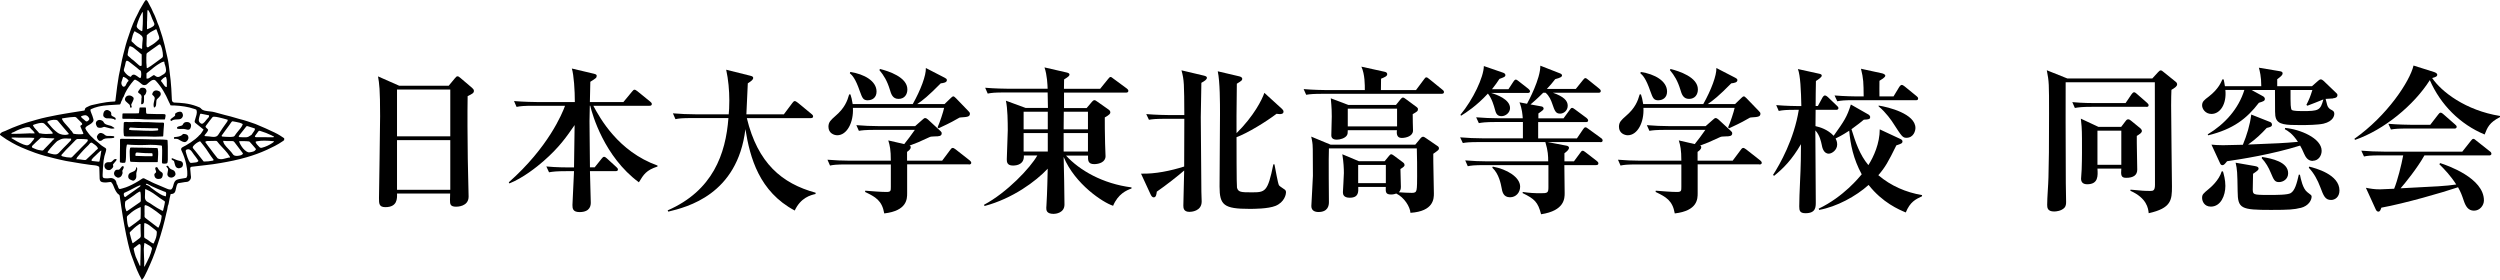 <?xml version="1.0" encoding="UTF-8"?><svg id="b" xmlns="http://www.w3.org/2000/svg" viewBox="0 0 334.18 37.41"><defs><style>.d{stroke-width:0px;}</style></defs><g id="c"><path class="d" d="m36.76,17.74c-.84-.4-1.69-.79-2.56-1.14-.03-.01-.07-.02-.1-.04-.68-.23-1.35-.48-2.05-.64-.41-.1-.8-.25-1.21-.35-.52-.12-1.04-.27-1.56-.41-.38-.1-.76-.23-1.16-.26-.25-.02-.5-.06-.75-.11-.18-.04-.34-.11-.47-.25-.07-.07-.14-.15-.22-.18-.15-.05-.29-.12-.43-.17-.51-.19-1.04-.31-1.58-.38-.46-.06-.91-.08-1.37-.1-.05,0-.09-.02-.13-.04-.14-.07-.19-.19-.19-.33,0-.03,0-.07-.01-.1-.03-.47-.05-.93-.07-1.4-.02-.37-.05-.73-.09-1.1-.06-.48-.11-.95-.17-1.43-.07-.54-.13-1.08-.26-1.62-.13-.57-.25-1.14-.39-1.71-.17-.72-.39-1.42-.63-2.12-.06-.16-.09-.34-.17-.49-.1-.2-.17-.41-.24-.62-.07-.2-.16-.39-.23-.58-.05-.15-.14-.29-.21-.44-.14-.28-.24-.59-.41-.86-.11-.19-.21-.39-.3-.58-.06-.12-.12-.22-.24-.28h-.08c-.07.07-.13.15-.18.23-.22.37-.44.73-.65,1.11-.09.17-.15.35-.25.52-.11.19-.21.39-.3.59-.46.96-.79,1.97-1.12,2.98-.13.39-.23.8-.33,1.2-.11.44-.24.87-.33,1.32-.09.45-.19.91-.27,1.36-.05.28-.12.55-.17.83-.15.9-.28,1.81-.38,2.72-.02.2-.04.39-.07.58-.02.11-.03.12-.15.12-.34.02-.69.04-1.03.09-.59.08-1.17.21-1.75.34-.16.04-.33.06-.48.13-.13.06-.25.12-.38.18-.16.07-.29.17-.3.36,0,.08-.06.11-.13.12-.03,0-.05,0-.08.01-.57.08-1.13.17-1.7.27-.6.11-1.2.19-1.79.31-.92.18-1.84.36-2.74.62-.86.24-1.71.48-2.54.81-.46.18-.93.35-1.38.57-.17.08-.34.16-.53.22-.17.05-.32.15-.43.3,0,0-.02,0-.03.01v.11c.06.01.09.08.14.11.48.36,1,.68,1.52.97.38.21.76.41,1.16.58.62.26,1.25.53,1.89.75.86.3,1.74.54,2.63.75.5.11,1,.25,1.51.34.69.12,1.38.24,2.08.35.39.06.78.12,1.17.17.22.03.43.05.65.07.16.02.32.06.46.15.04.03.07.06.07.11,0,.15.01.31.02.46.01.35.01.7.03,1.05.02.31.15.45.45.49.32.05.64.01.95-.04.09-.02.15.01.2.08.11.13.19.28.25.44.09.24.19.47.31.69.1.19.23.35.41.47.07.05.1.1.11.18.08.52.15,1.05.23,1.57.14.84.25,1.68.42,2.51.15.76.28,1.52.47,2.27.13.49.23.99.4,1.46.17.47.35.93.52,1.4.17.46.36.92.58,1.36.11.22.24.42.34.65h.03s.03-.06.05-.08c.12-.12.21-.26.29-.42.26-.52.51-1.04.74-1.58.23-.52.45-1.05.64-1.59.05-.13.09-.26.13-.38.21-.63.43-1.26.62-1.89.21-.68.4-1.37.57-2.07.07-.3.13-.61.21-.91.08-.3.16-.59.19-.9,0-.06.02-.11.05-.16.04-.09.06-.19.08-.29.04-.22.09-.43.12-.64.03-.16.08-.3.11-.46.02-.11.01-.12.13-.11.24.01.47-.14.53-.41.04-.19.08-.37.13-.56.03-.13.07-.26.14-.38.04-.06.09-.1.17-.11.06,0,.12-.02.18-.02.29-.03.57-.12.87-.13.25-.01.4-.16.52-.35.06-.1.08-.21.07-.33-.01-.09-.02-.18-.03-.27-.02-.27-.05-.54-.07-.81-.01-.16.06-.26.2-.27.6-.07,1.2-.15,1.81-.21.69-.07,1.38-.17,2.06-.29,1.16-.2,2.31-.43,3.44-.76.94-.27,1.86-.6,2.75-1.01.71-.33,1.42-.67,2.07-1.12.08-.06.17-.1.23-.18v-.24c-.4-.28-.81-.54-1.24-.74Zm-3.64-.87c.22.07.44.14.66.21.07.02.14.05.21.07.1.03.1.04.08.14-.01.07-.03.13-.07.18-.11.17-.23.34-.35.51,0,.01-.02.03-.03.04-.15.08-.28.2-.44.27-.11.05-.23.06-.35.06-.1,0-.2,0-.3,0-.15,0-.31,0-.46-.02-.03,0-.05,0-.08-.01-.08-.03-.1-.08-.06-.15.04-.06.08-.12.13-.18.29-.34.55-.7.83-1.05.07-.09.1-.11.21-.07Zm-2.21-.52s.04-.05.06-.07c.04-.06.09-.08.17-.06.31.07.62.1.92.19.1.03.21.07.3.12.1.05.1.06.06.16-.07.17-.17.32-.28.46-.15.2-.31.39-.47.58-.1.13-.2.25-.28.39-.05.09-.12.13-.22.15-.18.04-.36.03-.54.03-.03,0-.05,0-.08,0-.26,0-.51-.02-.77-.04-.13,0-.18-.07-.14-.16,0-.02.02-.04.04-.05.32-.41.6-.86.93-1.27.11-.14.2-.29.3-.43Zm-2.56-.62c.07-.1.16-.14.28-.13.21,0,.41.05.61.09.39.08.77.2,1.15.3.06.02.06.04.05.09-.01.08-.05.15-.09.21-.4.55-.8,1.12-1.16,1.7-.12.2-.29.28-.5.3-.05,0-.1,0-.14.01-.2,0-.38-.04-.56-.06-.17-.02-.35-.03-.52-.04-.13,0-.15-.04-.1-.15.02-.04.04-.06.07-.09.13-.16.27-.31.35-.5.05-.1.04-.12-.03-.2-.06-.06-.13-.12-.19-.18-.11-.11-.12-.17-.03-.29.16-.21.32-.43.48-.64.11-.14.23-.28.33-.42Zm-1.68-.18c.02-.09.04-.18.07-.27.02-.07.06-.09.13-.08.31.06.62.13.94.19.05.01.12,0,.13.06,0,.06,0,.13-.02.19-.01.02-.03.04-.05.06-.19.18-.34.4-.51.6-.06.07-.13.13-.2.18-.11.08-.23.08-.34,0-.16-.11-.25-.25-.25-.44.01-.18.06-.35.1-.51Zm-4.37-4.65c0,.07,0,.15,0,.22,0,.14,0,.27,0,.41,0,.11-.05.13-.14.08-.06-.03-.12-.07-.16-.13-.08-.11-.16-.21-.24-.33-.06-.09-.11-.17-.19-.25-.08-.08-.07-.11,0-.2.15-.18.32-.32.53-.41.07-.03.08-.03.11.05.07.18.09.37.09.56Zm-.33-2.6c0,.17.07.33.12.49.05.17.09.35.1.53.02.21-.04.4-.22.53-.06.05-.12.1-.2.13-.09.04-.18.1-.26.16-.04.03-.09.06-.13.08-.19.1-.38.1-.56-.03-.05-.03-.09-.06-.14-.1-.08-.06-.15-.06-.23,0-.17.12-.34.23-.51.34-.09.06-.19.09-.3.08-.04,0-.06-.02-.06-.06,0-.1,0-.19,0-.3,0-.08.01-.19,0-.28-.01-.05.02-.09.06-.12.22-.17.43-.34.65-.51.12-.09.22-.2.34-.28.15-.1.29-.23.45-.32.12-.07.24-.14.36-.22.13-.09.28-.14.43-.18.07-.02.1,0,.1.06Zm-2.31-5.44c0-.23.01-.45.02-.68.01-.22,0-.44.02-.67,0-.06.02-.13.04-.19.08.02.11.09.15.14.1.17.19.35.26.54.13.36.27.71.44,1.05.09.17.05.34-.11.46-.12.09-.26.16-.4.23-.11.05-.23.1-.35.15-.07.03-.08.02-.08-.05,0-.33,0-.66,0-.98Zm-.08,3.11c.01-.41.03-.82.04-1.23,0-.03,0-.06.04-.08.08-.04.13-.11.2-.17.16-.14.35-.25.54-.35.13-.07.26-.12.38-.2.09-.05.13-.04.16.06.07.23.15.45.24.66.05.14.1.28.11.43,0,.07-.02.11-.06.16-.33.35-.7.64-1.12.87-.08.04-.17.09-.24.16-.04.04-.1.06-.16.04-.06-.02-.1-.05-.11-.12,0-.08-.02-.16-.01-.25Zm-.02,1.72c0-.15.01-.3.02-.44,0-.08.04-.13.1-.18.35-.27.72-.51,1.08-.77.13-.1.26-.19.39-.28.2-.14.26-.12.36.1.13.29.2.6.24.91.02.14.02.28.03.42,0,.13-.04.23-.15.3-.31.23-.63.46-.94.69-.19.14-.39.27-.57.41-.11.08-.25.13-.35.22-.04.04-.1.03-.15.02-.06-.47-.07-.93-.06-1.4Zm-1.28-4.27c.09-.32.19-.64.32-.94.1-.22.19-.45.32-.66.04-.07.05-.18.17-.2.01.72.02,1.44-.04,2.15,0,.1,0,.19-.02.29-.01.09-.07.12-.15.08-.2-.12-.4-.24-.54-.43-.07-.09-.09-.18-.06-.29Zm-.71,1.98c.05-.23.11-.46.17-.69.05-.17.12-.32.21-.48.03-.05.05-.08.1-.03.1.08.22.14.34.2.18.09.35.2.5.34.14.12.21.28.19.47-.04.32-.06.64-.08.97,0,.08,0,.17,0,.25,0,.1-.04.12-.13.08-.18-.1-.37-.18-.54-.31-.18-.14-.35-.29-.5-.45-.07-.07-.15-.12-.21-.19-.04-.05-.05-.09-.04-.14Zm-.51,1.85c.05-.22.08-.45.12-.67.02-.14.11-.25.14-.38.01-.05.06-.03.09-.02.16.05.31.1.44.2.18.14.35.28.53.43.13.11.26.22.39.33.02.02.04.04.06.05.1.03.11.09.11.19,0,.2,0,.4,0,.6,0,0,0,0,0,0,0,.21,0,.43,0,.64,0,.04,0,.08-.01.12-.02.05-.04.08-.1.08-.09,0-.17-.02-.24-.09-.23-.21-.46-.41-.7-.62-.08-.07-.15-.13-.24-.18-.09-.05-.14-.14-.22-.2-.1-.08-.19-.17-.29-.25-.07-.06-.1-.12-.08-.22Zm-.49,1.99c.11-.29.16-.6.23-.9,0-.04.02-.08.04-.11.06-.12.12-.14.24-.08.08.04.17.08.23.14.31.27.66.49.97.76.08.07.15.13.23.2.06.05.12.11.19.14.11.04.15.12.16.23,0,.1.01.2.02.3,0,.14-.02.27-.04.4-.01.08-.04.1-.12.1-.05,0-.09-.02-.13-.05-.06-.05-.13-.09-.19-.14-.11-.09-.23-.15-.36-.22-.17-.08-.37-.02-.47.13-.01.02-.03.05-.04.07-.03.06-.07.07-.13.04-.15-.06-.28-.15-.41-.26-.14-.12-.26-.26-.36-.41-.08-.11-.1-.23-.05-.35Zm-.32,1.68c.05-.17.1-.33.16-.5.02-.04.04-.09.03-.13.04-.02.08,0,.11,0,.24.09.44.24.61.44.04.05.04.1-.02.13-.1.08-.16.18-.21.29-.04.1-.09.19-.14.28-.03.06-.08.11-.14.13-.15.06-.22.02-.29-.07-.14-.18-.17-.38-.11-.59Zm-5.38,4.61c.15-.06.31-.12.5-.13.17,0,.33.09.45.25.18.24.16.32-.07.51-.05.04-.09.06-.15.07-.05,0-.09,0-.14-.04-.16-.14-.32-.27-.49-.41-.05-.05-.1-.09-.13-.16-.02-.04-.01-.07.04-.09Zm-2.46.28c.32-.04.64-.11.97-.14.19-.02.38-.03.57-.04.11,0,.21.03.28.11.21.21.43.43.64.64.02.02.04.05.06.07.09.15.09.18-.06.27-.15.09-.16.11-.09.27.1.24.21.48.31.72,0,.02.02.04.03.06.04.1.02.14-.09.16-.09.01-.18.01-.27.02-.06,0-.11,0-.17,0-.24,0-.47-.02-.7-.06-.08-.01-.12-.05-.15-.11-.06-.15-.16-.26-.28-.37-.06-.05-.09-.13-.14-.19-.23-.26-.46-.52-.69-.78-.12-.14-.23-.29-.31-.45-.07-.14-.05-.16.1-.18Zm-2.02.42c.14-.09.3-.14.46-.17.22-.05.44-.06.66-.03.09.01.16.05.21.11.46.57.95,1.11,1.42,1.67.01.02.03.03.04.05.03.04.02.07-.03.09-.12.04-.25.07-.38.08-.05,0-.1,0-.12,0-.23,0-.42-.05-.62-.12-.25-.08-.43-.25-.62-.4-.36-.29-.64-.65-.94-1-.03-.04-.07-.08-.1-.12-.07-.08-.08-.09.02-.15Zm-1.89.44c.24-.08.48-.16.73-.21.12-.02.24-.03.36-.04.14,0,.26.04.37.14.37.35.72.72,1.03,1.12,0,.01.02.02.02.03.03.04.06.08.03.13-.02.04-.07.04-.12.04-.24.01-.49.02-.78.03-.26,0-.57-.04-.87-.1-.04,0-.08-.01-.08-.05-.01-.07-.07-.11-.11-.15-.11-.12-.23-.24-.33-.36-.06-.08-.13-.15-.19-.23-.05-.06-.09-.13-.12-.2-.05-.1-.04-.11.06-.15Zm-2.82,1.04c.09-.02.17-.06.25-.1.47-.26.97-.45,1.49-.58.15-.04.3-.04.46-.04.05,0,.08.02.11.06.11.15.26.27.39.4.08.09.16.17.22.28.02.03.04.06.02.1-.12,0-.24,0-.36,0-.22-.02-.44,0-.65.01-.65.03-1.3.05-1.95.05-.05,0-.11,0-.16-.04.05-.07.11-.12.19-.14Zm2.36,1.49s-.04.04-.07.06c-.15.14-.32.21-.53.14-.1-.03-.21-.05-.31-.09-.3-.13-.6-.25-.88-.42-.21-.13-.42-.26-.64-.38-.03-.02-.09-.02-.07-.08.01-.04.06-.05.1-.05.09,0,.18,0,.27,0,.19.02.38.02.56.02.42,0,.85,0,1.27,0,.28.01.57,0,.87.04-.06.08-.1.14-.12.22,0,.02-.01.04-.02.05-.17.14-.26.34-.42.48Zm1.82.82c-.08.07-.16.12-.27.1-.31-.03-.62-.1-.91-.23-.1-.04-.19-.09-.29-.12-.12-.04-.16-.15-.09-.26.02-.03.04-.06.07-.08.33-.33.67-.65,1.02-.96.09-.08.18-.07.28-.06.21.02.43.04.64.05.27.02.55.02.82.03.05,0,.11-.02.12.04.02.05-.03.09-.07.11-.11.05-.17.15-.24.23-.37.37-.71.77-1.09,1.13Zm1.38.62c-.25-.04-.5-.1-.74-.18-.02,0-.03,0-.05-.02-.1-.05-.12-.09-.05-.18.21-.3.45-.58.7-.85.15-.15.29-.32.45-.46.07-.06.14-.13.23-.16.05-.02.1-.04.14-.07.3-.19.63-.23.98-.21.2,0,.39.04.6.02.04.14-.02.24-.11.32-.11.12-.22.25-.34.36-.4.4-.8.8-1.18,1.22-.18.2-.4.24-.64.2Zm2.19.42c-.34,0-.67-.05-1-.14-.01,0-.02,0-.04-.01-.08-.02-.16-.06-.19-.13-.02-.06.05-.12.1-.17.34-.4.7-.77,1.07-1.13.25-.25.5-.5.74-.76.09-.1.19-.15.32-.14.1,0,.2,0,.3,0,.28,0,.57.01.85.04.16.01.19.07.13.22-.03.07-.07.13-.13.18-.11.12-.22.25-.35.36-.25.22-.46.49-.71.72-.3.28-.57.58-.86.87-.07.07-.15.11-.26.11Zm2.13.25c-.06.06-.13.08-.21.08-.2-.01-.39-.04-.59-.07-.18-.02-.36-.04-.55-.03.02-.11.05-.19.11-.27.27-.33.55-.64.84-.96.19-.21.4-.4.6-.6.08-.07.14-.15.21-.24.04-.05.09-.1.15-.13.06-.03.12-.04.19,0,.2.15.42.27.59.45.06.07.12.14.16.22.04.08.04.13-.04.18-.16.11-.28.25-.41.38-.35.32-.7.65-1.04.97Zm1.91-.67c-.05.29-.1.57-.16.86-.02.11-.03.12-.15.11-.25-.04-.49-.06-.74-.08-.02,0-.04,0-.05,0-.13-.03-.19-.08-.1-.22.11-.15.23-.28.37-.4.06-.05.12-.1.17-.16.18-.2.38-.36.57-.54.05-.04.09-.07.17-.08-.03.18-.06.34-.09.51Zm3.16,5.65s-.05-.08-.06-.13c-.01-.07-.02-.14-.03-.2,0-.11.04-.18.13-.21.54-.22,1.04-.53,1.56-.78.13-.06.25-.12.38-.17.03-.01.06-.02.09-.03.03,0,.05-.01.07.01.02.02,0,.05,0,.07-.02.06-.07.1-.12.13-.35.25-.7.5-1.05.75-.23.16-.46.32-.68.48-.03.02-.06.05-.09.08-.07.06-.13.06-.19,0Zm.21,1.77c-.12-.27-.15-.55-.13-.85.02-.36.05-.31.28-.47.32-.22.65-.43.96-.66.2-.15.39-.31.61-.42.17-.09.19-.08.23.11.04.21.02.43.03.62,0,.16,0,.3,0,.44,0,.08-.03.14-.1.19-.54.37-1.07.75-1.62,1.12-.22.15-.17.13-.27-.08Zm.2,1.83c-.05-.27-.07-.54-.08-.82,0-.1.02-.17.1-.24.18-.15.35-.31.53-.46.35-.28.74-.5,1.15-.67.02,0,.05-.03.07-.02,0,.32,0,.62,0,.93,0,.2-.02.39-.02.59,0,.04-.02.06-.04.08-.07.06-.14.12-.21.18-.31.24-.61.48-.93.7-.13.08-.24.19-.38.26-.11-.16-.16-.34-.19-.52Zm1.72,4.87c0,.21,0,.42,0,.63,0,.03,0,.06,0,.09,0,.02-.01.04-.04.05-.02,0-.04,0-.05-.03,0,0,0-.02-.01-.02-.17-.39-.34-.78-.52-1.17,0-.02-.02-.04-.02-.06-.09-.31-.2-.62-.25-.95-.01-.08,0-.13.07-.18.2-.15.4-.3.59-.45.11-.08.21-.05.25.08.01.04.02.09.02.13,0,.12,0,.24,0,.35h0c0,.51-.01,1.02-.03,1.53Zm-.05-2.96c-.29.22-.58.43-.87.65-.01.01-.03.02-.04.03-.08.04-.08.04-.11-.04-.13-.42-.25-.84-.35-1.27-.01-.06,0-.11.04-.15.36-.37.73-.73,1.17-1.01.02-.01.04-.03.05-.04.05-.03.1-.06.16-.04.06.03.03.09.03.14,0,.17,0,.35,0,.52,0,.31.02.63.03.94,0,.11-.03.2-.12.26Zm1.59,1.51c-.07.34-.19.67-.32.99-.19.46-.43.89-.66,1.34,0,0-.01,0-.02.01-.03-.03-.03-.07-.03-.11.03-.41,0-.82-.02-1.23,0-.34-.02-.69-.03-1.03,0-.25.05-.49.07-.73,0-.08.03-.09.1-.05.2.12.41.22.6.34.09.06.17.12.24.2.07.07.1.16.08.26Zm.32-.92c-.11.21-.09.18-.28.09-.07-.04-.15-.08-.21-.13-.23-.2-.49-.35-.75-.51-.08-.05-.11-.1-.11-.19,0-.25,0-.5,0-.8,0-.25-.01-.55.01-.85,0,0,0-.02,0-.03.02-.18.02-.18.19-.12.32.12.59.32.85.54.16.14.33.28.5.4.1.07.15.16.14.29,0,.47-.15.9-.36,1.31Zm.99-3.5c-.04.47-.16.92-.34,1.35-.02.04-.04.09-.06.13-.04.08-.05.08-.12.03-.15-.11-.3-.22-.45-.34-.37-.28-.74-.57-1.11-.85-.02-.02-.04-.03-.06-.05-.13-.09-.17-.2-.15-.36.02-.15,0-.31,0-.47,0-.22,0-.44,0-.66,0-.03,0-.07,0-.1.02-.14.07-.17.2-.13.29.09.54.25.8.42.42.27.82.58,1.21.9.04.03.09.06.07.13Zm.43-1.86c-.04.24-.07.48-.14.71-.03.1-.06.19-.07.29,0,.04-.02.07-.03.1-.04.07-.05.07-.13.03-.14-.07-.27-.17-.42-.23-.09-.04-.17-.09-.25-.14-.32-.21-.65-.4-.96-.63-.09-.06-.19-.11-.29-.16-.26-.13-.38-.35-.38-.64,0-.33.02-.65.03-.98,0-.02,0-.03,0-.05,0-.05.03-.06.08-.04.17.07.34.15.5.24.32.18.64.38.93.61.3.24.63.45.95.66.04.03.08.05.12.08.05.04.08.09.07.16Zm.15-.87c-.01.08-.03.09-.11.07-.24-.06-.47-.16-.68-.29-.35-.22-.69-.44-1.01-.7-.1-.08-.23-.14-.31-.24-.13-.16-.32-.22-.5-.29-.05-.02-.08-.04-.08-.09,0-.05.05-.05.09-.05.07,0,.13.02.19.06.17.1.34.18.52.27.53.26,1.07.47,1.61.69.04.02.09.04.14.04.11.02.15.09.16.19,0,.03,0,.07,0,.11,0,.07-.01.15-.03.23Zm2.79-2.57c0,.12-.06.18-.18.2-.25.04-.51.09-.76.13-.09.02-.18.04-.27.06-.22.06-.38.2-.47.4-.06.14-.11.29-.14.44-.04.17-.1.32-.22.45-.04.05-.09.07-.16.07-.16,0-.31-.05-.45-.11-.57-.24-1.13-.48-1.7-.72-.22-.09-.42-.2-.63-.31-.15-.08-.29-.15-.45-.21-.07-.03-.14-.07-.21-.11-.11-.07-.21-.07-.33,0-.31.21-.63.41-.96.59-.53.29-1.06.55-1.64.7-.1.03-.2.06-.3.08-.13.03-.21,0-.27-.12-.04-.08-.06-.17-.1-.26-.03-.08-.03-.17-.12-.23-.01,0-.01-.04-.02-.06-.01-.06-.03-.11-.04-.17-.06-.44-.53-.67-.87-.6-.21.04-.43.04-.64.02-.25-.01-.34-.11-.33-.35,0-.05,0-.11,0-.16.03-.62.05-1.24.13-1.86.05-.4.15-.79.29-1.17.03-.1.05-.19.06-.29.01-.1-.03-.16-.11-.22-.14-.08-.27-.17-.41-.26-.12-.08-.24-.17-.35-.28-.19-.19-.42-.33-.62-.51-.09-.08-.18-.16-.26-.25-.02-.03-.05-.05-.07-.07-.33-.27-.59-.62-.83-.97-.04-.06-.07-.14-.11-.21-.05-.08-.03-.15.02-.22.05-.07.13-.12.2-.17.13-.09.27-.17.4-.24.14-.08.25-.18.35-.3.09-.11.11-.23.08-.36-.08-.29-.17-.59-.3-.87-.05-.11-.08-.22-.1-.34,0-.08.02-.11.08-.14.3-.14.62-.25.94-.33.5-.12,1.01-.18,1.53-.21.44-.03.87-.06,1.31-.08.1,0,.15-.05.17-.13.05-.19.13-.37.23-.54.02-.04.03-.08.04-.12.02-.07.03-.13.09-.18.03-.02.05-.06.06-.1.23-.65.6-1.21,1.01-1.75.11-.15.24-.29.36-.43.07-.07.13-.09.22-.05.16.07.3.16.44.26.14.11.27.22.4.33.17.14.36.15.55.07.05-.02.1-.04.13-.08.16-.17.36-.3.54-.45.1-.08.22-.11.34-.13.11-.01.2.04.28.11.22.21.39.46.58.7.32.42.58.87.82,1.34.14.28.26.56.39.84.06.13.14.24.18.38.02.06.06.05.11.05.16,0,.31,0,.47.01.88.05,1.75.16,2.59.45.07.02.14.05.21.07.07.02.11.07.12.14.05.19.04.38-.01.57-.08.27-.15.54-.23.8-.04.14-.01.24.11.33.32.25.64.51.96.77.02.02.05.04.07.06.03.03.04.07,0,.1-.05.04-.07.1-.1.15-.13.22-.28.43-.48.58-.04.03-.07.08-.1.12-.12.12-.24.23-.37.33-.41.32-.84.62-1.29.87-.16.09-.33.16-.48.26-.12.08-.18.21-.13.34,0,.02.02.05.03.07.27.58.49,1.17.62,1.79.09.43.17.87.16,1.31,0,.1,0,.2-.01.3Zm1.49-2.01c-.07.06-.14.1-.24.12-.2.03-.4.06-.6.07-.03,0-.06,0-.09,0-.06.01-.11-.01-.15-.06-.06-.07-.11-.15-.15-.23-.13-.3-.25-.59-.33-.91-.02-.1-.06-.2-.08-.3-.03-.17.03-.26.19-.3.11-.03.23-.03.33.03.13.07.23.16.31.29.15.25.34.47.52.71.11.14.21.29.31.44.04.06.04.09-.02.14Zm1.93-.1c-.37.08-.74.11-1.12.11-.03,0-.06,0-.08-.03-.23-.3-.46-.6-.7-.89-.21-.25-.39-.51-.61-.75-.17-.19-.17-.27,0-.46.21-.24.47-.42.76-.55.1-.04.1-.04.16.04.24.31.5.62.73.94.11.16.22.31.32.48.22.34.46.68.71,1.01-.05.06-.1.09-.17.11Zm2.35-.41c-.07-.02-.13-.02-.2,0-.23.06-.46.11-.69.17-.23.06-.45.05-.67-.03-.04-.02-.09-.03-.12-.07-.17-.22-.35-.43-.52-.66-.24-.34-.5-.66-.75-.99-.12-.15-.23-.31-.34-.47-.03-.04-.03-.07.01-.09.07-.05.15-.08.23-.08.32-.02.65-.02.97-.02.05,0,.11,0,.16,0,.1-.01.17.02.23.11.3.41.67.76,1.01,1.14.23.25.44.51.62.8.04.06.08.12.05.21Zm1.64-.43c-.09.08-.19.12-.3.14-.16.04-.33.05-.41.06-.27,0-.44-.06-.54-.21-.26-.39-.61-.69-.91-1.04-.17-.19-.32-.4-.39-.66-.02-.08-.01-.11.07-.1.23.03.47.02.71.03.15.01.31,0,.46,0,.11,0,.18.04.24.12.37.48.73.97,1.1,1.45.07.1.07.12-.02.21Zm1.78-.62c-.07.11-.17.19-.3.23-.16.05-.33.09-.5.11-.15.02-.27-.02-.4-.1-.37-.23-.62-.57-.83-.94-.08-.14-.14-.28-.18-.44.03,0,.05-.01.07-.01.4,0,.8-.02,1.21.03.07,0,.11.03.16.08.11.13.22.25.33.37.14.17.28.34.43.5.07.08.07.1.01.18Zm2.42-1.05s-.1.09-.15.12c-.44.3-.92.53-1.44.66-.13.03-.25,0-.33-.1-.11-.14-.27-.25-.37-.4-.04-.07-.09-.14-.12-.21-.03-.07-.02-.11.05-.13.04-.02.09-.02.14-.03.32-.06.64-.08.96-.08.4,0,.79.03,1.19.07.02,0,.04,0,.05,0,.06.02.07.05.03.09Zm-.08-.62c-.74-.02-1.48,0-2.21-.01-.02,0-.04,0-.07,0-.18-.03-.2-.08-.1-.23.12-.17.25-.35.38-.52.08-.11.15-.13.27-.09.53.16,1.05.36,1.54.6.1.05.19.12.31.15-.02.07-.06.1-.13.1Zm-14.08,2.01c0,.33,0,.66,0,1,0,.1-.02.2-.03.3-.01.11-.08.18-.19.2-.15.03-.31.01-.46,0-.05,0-.08-.05-.09-.1-.02-.06-.01-.11-.01-.17,0-.32,0-.65.02-.97.02-.35,0-.71-.02-1.06,0-.07-.03-.1-.1-.11-.24-.03-.48-.05-.72-.07-.47-.03-.94-.03-1.4,0-.46.02-.92.02-1.38,0-.33-.01-.65-.02-.98-.06-.1-.01-.11,0-.13.1-.04.2-.07.4-.08.6,0,.33,0,.66-.02,1,0,.21-.03.42-.07.62-.01.07-.05.11-.12.12-.19.02-.37.02-.56-.04-.05-.02-.07-.04-.07-.09,0-.46,0-.93.01-1.39.02-.48.01-.96.01-1.44,0-.22,0-.23.25-.25.1,0,.2,0,.3.01.36,0,.72,0,1.08.01.62.01,1.23.03,1.85.04.27,0,.53,0,.8.02.47.01.94,0,1.4.02.18,0,.37.03.55.04.11,0,.12.02.13.14.03.51.04,1.02.03,1.53Zm-1.54-4.39c-.35,0-.7,0-1.05,0-.35,0-.7-.02-1.05-.05-.75-.05-1.51-.03-2.27-.04-.15,0-.16,0-.17-.16,0-.16,0-.32.02-.48,0-.06.03-.08.09-.08.37,0,.73,0,1.1,0,.29,0,.59,0,.88-.01.11,0,.13-.02.15-.13.02-.17.03-.35.05-.52.01-.11.03-.14.15-.14.2,0,.4,0,.6,0,.1,0,.12.02.12.12,0,.17.01.33.02.5,0,.04,0,.09.02.13.03.08.05.1.14.1.72.03,1.44.04,2.16.04.27,0,.31.05.27.32-.01.11-.03.22-.06.32-.01.07-.04.08-.11.08-.24,0-.48,0-.72,0-.12,0-.24,0-.35,0h0Zm-5.87,1.23c-.15,0-.28-.03-.4-.07-.2-.06-.41-.11-.61-.16-.06-.02-.12-.01-.18.01-.1.04-.21.08-.32.1-.13.02-.26,0-.39-.03-.06-.02-.1-.05-.14-.1-.07-.11-.13-.23-.16-.36-.07-.34.23-.57.49-.56.13,0,.26.04.37.11.07.04.13.1.17.18.07.16.2.26.36.32.18.06.36.12.55.16.09.02.17.05.24.11.07.06.18.08.24.15.02.02.06.03.05.07,0,.04-.04.04-.07.04-.07.02-.14.03-.2.02Zm-1.63,1.64s-.09,0-.13-.03c-.17-.07-.37-.43-.29-.62.06-.15.16-.28.3-.37.08-.05.18-.07.28-.04.15.04.29.09.41.21.12.11.27.19.45.18.22-.02.44.01.67.02.04,0,.08,0,.12.02.07.01.07.07.07.12,0,.05-.02.09-.08.1-.17.04-.35.04-.52.05-.19.01-.37,0-.56.03-.17.03-.32.09-.44.21-.08.08-.17.1-.28.11Zm5.54-5.77s0-.06,0-.09c0-.17-.06-.31-.2-.41-.06-.04-.12-.09-.18-.13-.11-.08-.12-.16-.05-.27.07-.1.14-.2.21-.3.03-.04.06-.08.1-.1.17-.07.34-.06.51,0,.16.06.23.2.25.36,0,.04.01.08,0,.12-.05.19-.1.38-.28.5-.05.03-.04.07-.04.12,0,.17,0,.35,0,.52,0,.11-.01.23-.04.34-.02.1-.17.21-.27.21-.04,0-.06-.03-.07-.07,0-.03,0-.05,0-.08.03-.24.03-.48.04-.72Zm1.59.99c0-.19.04-.36.08-.53.02-.1.05-.2.07-.31.03-.13-.01-.25-.1-.35-.05-.05-.09-.11-.15-.15-.08-.06-.09-.13-.06-.21.09-.29.33-.5.7-.4.05.02.11.04.16.06.24.07.35.41.2.62-.1.13-.2.27-.33.37-.12.09-.18.2-.19.36,0,.17-.03.33-.04.5-.01.14-.07.25-.19.33-.07.04-.09.03-.11-.04-.02-.08-.03-.16-.03-.24Zm4.44,2.25c.2,0,.36.04.48.19.06.07.1.15.1.25,0,.13-.03.26-.08.38-.08.17-.25.25-.43.2-.16-.04-.32-.08-.49-.1-.16-.02-.32.02-.48.01-.1,0-.19,0-.29-.02-.05-.01-.1-.03-.11-.09-.01-.07,0-.12.06-.16.04-.03.09-.05.14-.07.13-.03.25-.07.38-.1.1-.02.17-.08.21-.17.1-.24.29-.32.51-.32Zm-1.53,2.25s-.03,0-.04,0c-.14,0-.13,0-.14-.14,0-.08.04-.09.1-.1.19-.02.38-.03.57-.08.19-.05.36-.13.49-.28.04-.05.08-.06.14-.06.15,0,.29.03.42.09.17.08.26.36.2.56-.04.14-.12.25-.23.34-.1.09-.22.12-.36.09-.15-.03-.29-.09-.42-.17-.06-.03-.11-.07-.17-.1-.2-.12-.24-.15-.57-.16Zm-8.84,3.12c.21.04.35-.06.48-.2.04-.05.08-.09.13-.13.08-.07.17-.1.28-.1.09,0,.13.06.09.14-.04.09-.1.16-.17.23-.1.1-.18.2-.26.31-.04.05-.05.1-.03.16.07.16,0,.28-.1.39-.07.08-.16.15-.25.21-.03.02-.07.04-.11.04-.45.06-.75-.29-.68-.69.03-.19.22-.34.44-.36.06,0,.12,0,.18,0Zm.86-5.82s0,.05,0,.06c0,.04,0,.08-.05.1-.04.01-.07,0-.09-.04-.03-.05-.09-.06-.14-.08-.21-.07-.42-.08-.63-.08-.07,0-.14,0-.21,0-.19,0-.33-.09-.46-.22-.06-.07-.08-.16-.07-.25,0-.13.03-.27.09-.39.08-.2.35-.31.55-.24.11.04.21.11.3.18.08.06.12.14.13.25,0,.03,0,.05,0,.08-.03.16.05.24.18.31.11.06.23.11.33.18.07.05.09.09.08.15Zm2.75,6.49c.11.03.14.09.14.18,0,.14-.01.27-.07.4-.06.14-.06.28-.05.42,0,.09.01.18,0,.27-.01.19-.09.34-.24.46-.09.07-.2.09-.31.04-.09-.04-.18-.07-.26-.11-.17-.09-.28-.23-.27-.43,0-.21.09-.38.28-.48.12-.06.25-.11.37-.16.27-.1.42-.28.41-.59Zm-2.97.87c.01-.13.04-.25.11-.35.09-.14.23-.21.39-.18.14.02.23-.03.31-.13.07-.08.14-.17.21-.26.03-.04.07-.08.13-.09.1-.02.18.05.16.16-.03.12-.07.24-.14.35-.05.07-.07.15-.04.22.06.18,0,.33-.08.49-.1.19-.25.29-.45.32-.03,0-.07.01-.1,0-.15-.07-.3-.14-.4-.28-.06-.08-.08-.16-.08-.25Zm5.94.7c-.32,0-.53-.2-.54-.58,0-.06.02-.12.08-.16.17-.13.19-.2.11-.4-.03-.09-.07-.17-.07-.26,0-.12.07-.18.18-.18.05,0,.1.02.13.07.06.11.11.22.19.31.08.1.17.19.28.25.21.12.26.23.22.47,0,0,0,0,0,.01-.06.34-.21.47-.56.47Zm3.29-1.97c-.03.33-.12.44-.43.52-.31.08-.52-.09-.6-.32-.03-.07-.05-.15-.07-.23-.02-.12-.07-.23-.09-.35,0-.04-.03-.06-.06-.08-.05-.03-.11-.06-.16-.09-.03-.02-.06-.04-.08-.06-.04-.05-.05-.11-.02-.16.03-.05.09-.03.14-.01.29.12.57.26.88.32.04,0,.09.02.13.03.22.04.36.21.36.44Zm0-6.58c0,.29-.19.53-.47.57-.08.01-.16.02-.25.02-.16,0-.31.01-.47.04-.11.02-.21.05-.3.13-.04.04-.09.06-.14,0-.08-.08-.08-.11-.03-.18.09-.11.21-.19.33-.27.08-.05.16-.11.23-.18.04-.04.07-.08.05-.15-.03-.1.01-.18.1-.24.14-.1.3-.16.47-.18.24-.02.37.06.44.3.01.05.02.1.03.13Zm-1.61,8.36c-.31,0-.52-.25-.47-.53.03-.15.05-.31.08-.46.02-.12-.01-.23-.1-.32-.04-.04-.08-.09-.11-.14-.02-.02-.02-.05,0-.07.06-.08.21-.07.25.02.11.22.28.39.52.46.03,0,.06.03.1.04.21.08.29.26.33.45.04.14-.03.28-.14.38-.13.13-.3.18-.46.18Zm-5.58-10.97c.21,0,.38.09.53.24.08.08.08.18.05.28-.04.14-.1.27-.17.4-.02.04-.04.09-.06.13-.08.12-.11.24-.03.37.01.02,0,.04.01.06.02.12-.05.18-.17.14-.03-.01-.04-.04-.04-.06-.01-.07-.03-.14-.03-.21,0-.06-.04-.11-.09-.16-.13-.11-.25-.22-.37-.33-.13-.11-.23-.24-.19-.43.05-.2.18-.35.39-.41.05-.01.1-.02.16-.02Zm4.66,3.76c0-.07-.04-.11-.11-.13-.03,0-.07,0-.1,0-.23,0-.46,0-.69-.01-.44-.03-.87-.04-1.31-.06-.25,0-.51,0-.76,0-.11,0-.22,0-.33-.02-.22-.01-.44,0-.67,0-.29.01-.58.04-.88.01-.14-.01-.28-.03-.42,0-.1.02-.11.04-.12.14,0,.3-.02.59-.03.89,0,.24.01.47.04.71.01.12.04.15.16.17.06.01.13.02.19.02,1.26.01,2.52-.02,3.78.03.34,0,.68-.03,1.02-.03.11,0,.11,0,.12-.11.03-.48.05-.97.1-1.45,0-.05,0-.11,0-.16Zm-.8.89s-.06.02-.1.03c-.34.04-.69.05-1.04.04-.51.01-1.02-.03-1.53-.05-.23,0-.46-.01-.69-.02-.15,0-.3-.02-.44-.05-.1-.02-.11-.05-.07-.15.07-.15.1-.17.26-.16.61.06,1.22.07,1.83.07.55,0,1.1.04,1.65.03.05,0,.11,0,.13.05.02.07.03.15,0,.22Zm-.04,2.47c-.01-.06-.04-.09-.1-.09-.21,0-.42,0-.63-.02-.44-.01-.88-.02-1.32-.03-.12,0-.24,0-.37,0-.38,0-.77-.03-1.15-.02-.1,0-.12.02-.14.11-.03.15-.05.29-.05.44,0,.39.03.78.05,1.16,0,.17.04.19.21.2.35.01.71.03,1.06.04.38,0,.77,0,1.15,0,.38,0,.77,0,1.15,0,.13,0,.14,0,.14-.14.02-.31.04-.62.05-.93.01-.25-.01-.49-.05-.73Zm-.79,1c-.23,0-.46,0-.69,0-.04,0-.08,0-.12,0,0,0,0,0,0,0-.42-.01-.84-.03-1.26-.04-.12,0-.13,0-.13-.14,0-.02,0-.04,0-.05.02-.24.1-.28.29-.26.36.03.73.07,1.1.08.26,0,.52,0,.79.01q.11,0,.11.12c0,.07,0,.13,0,.2,0,.07-.02.09-.09.09Z"/><path class="d" d="m62.51,12.86c-.04,2.54-.02,5.22.02,8.39,0,.8.11,4.31.11,5.03,0,1.35-1.54,1.35-1.67,1.35-.8,0-.82-.36-.82-.91,0-.08.02-.76.02-.85h-7.1c.02.66.06,1.82-1.56,1.82-.85,0-.85-.49-.85-1.2,0-.42.15-9.21.15-10.95,0-3.66-.11-4.35-.28-5.33l2.83,1.25h6.62l.82-.99c.17-.19.23-.27.36-.27s.21.08.4.23l1.54,1.31c.13.11.25.25.25.4,0,.3-.21.4-.85.72Zm-2.32-.89h-7.12v6.25h7.12v-6.25Zm0,6.76h-7.12v6.64h7.12v-6.64Z"/><path class="d" d="m85.39,24.36c-4.61-3.4-6.23-9.07-6.49-10.23h-.06c-.04,1.56-.04,1.73-.04,2.07,0,.97.06,5.3.06,6.17h.63l.93-1.16c.08-.11.21-.25.32-.25s.25.08.38.21l1.27,1.16c.13.11.21.21.21.34,0,.19-.19.21-.34.21h-3.4c.02.63.11,3.72.11,4.18,0,.3,0,1.29-1.5,1.29-.91,0-.95-.49-.95-.95,0-.06.19-4.12.21-4.52h-1.06c-1.29,0-1.75.06-2.28.15l-.36-.78c1.29.13,2.79.13,3.02.13h.68c.06-3.38.06-3.57.08-5.66-1.08,1.56-2.03,2.96-4.16,4.82-.89.78-2.75,2.26-4.56,2.98l-.08-.15c5.3-4.69,7.14-9.19,7.52-10.23h-4.18c-1.31,0-1.75.04-2.3.15l-.34-.78c1.29.11,2.79.13,3.02.13h5.11c0-1.54-.13-3.59-.4-4.48l2.96.7c.34.08.36.19.36.27,0,.27-.08.32-.85.8-.02.42-.06,2.32-.06,2.71h4.48l1.16-1.4c.13-.15.21-.25.32-.25.13,0,.25.11.4.21l1.71,1.39c.11.08.21.19.21.32,0,.21-.19.23-.32.23h-7.5c.89,1.65,3.32,6.11,8.58,7.99v.13c-1.5.49-1.84,1.04-2.49,2.11Z"/><path class="d" d="m106.23,28.14c-4.73-2.52-5.98-7.04-6.59-10.88-1.06,8.77-7.8,10.42-10.31,11.03l-.08-.17c6.04-2.64,7.76-7.54,8.12-12.34h-4.8c-1.46,0-1.88.06-2.28.15l-.34-.78c.99.08,1.99.13,3,.13h4.46c.04-.38.08-.97.08-1.86,0-1.33-.13-2.79-.42-4.1l3.21.8c.34.08.4.17.4.3,0,.23-.25.42-.72.72-.02.59-.17,3.49-.19,4.14h5.01l1.14-1.52c.11-.15.21-.25.32-.25s.25.11.42.23l1.82,1.5c.08.06.21.17.21.32,0,.21-.19.23-.32.23h-8.54c1.46,6.02,4.67,8.73,9.19,9.97v.17c-.66.15-1.99.49-2.79,2.22Z"/><path class="d" d="m129.5,21.97h-8.24v3.85c0,.76,0,2.35-3.06,2.71-.3-1.73-1.16-2.2-2.56-2.87l.02-.17c.8.06,2.03.17,2.83.17.59,0,.59-.15.59-.7v-2.98h-5.85c-1.46,0-1.86.06-2.28.15l-.34-.78c.99.08,2.01.13,3,.13h5.47c0-1.46-.13-2.01-.34-2.71l2.13.49c.51-.63.87-1.12,1.42-1.9h-5.2c-1.46,0-1.86.06-2.28.13l-.34-.76c.99.08,2.01.13,3,.13h4.86l.99-.87c.15-.13.23-.21.36-.21.08,0,.19.04.36.19l1.69,1.56c.11.11.15.17.15.3,0,.38-.42.4-.87.4-.49.02-.59.02-.78.11-1.48.68-1.65.76-2.64,1.12.06.02.15.08.15.21,0,.3-.3.49-.49.63v1.18h4.69l1.04-1.39c.11-.15.21-.32.38-.32.11,0,.25.11.4.21l1.86,1.46c.08.06.21.19.21.32,0,.21-.21.23-.34.23Zm-1.04-6.28c-.19.02-.19,0-.49.19-.93.55-1.88.97-2.51,1.27l-.13-.13c.28-.61.78-2.11.87-2.6h-12.19c.11,1.94-.8,3.66-2.09,3.66-.4,0-1.18-.25-1.18-1.14,0-.63.34-.91.91-1.42,1.25-1.06,1.61-2.01,1.86-2.9h.17c.11.32.21.7.3,1.29h8.03c1.06-1.88,1.8-3.85,1.75-4.82l2.54,1.31c.19.11.27.15.27.32,0,.3-.44.38-.82.42-1.67,1.69-2.41,2.28-3.15,2.77h3.66l.87-.84c.15-.15.23-.19.3-.19.08,0,.17.06.36.25l1.65,1.71c.15.17.21.21.21.36,0,.4-.34.44-1.16.49Zm-12.43-2.28c-.66,0-.76-.3-1.1-1.23-.59-1.71-1.01-2.11-1.33-2.39l.06-.17c1.86.28,3.51,1.21,3.51,2.62,0,.84-.61,1.16-1.14,1.16Zm4.08-.19c-.8,0-.99-.66-1.16-1.23-.36-1.18-.8-1.9-1.4-2.62l.08-.15c1.12.28,3.66,1.08,3.66,2.73,0,.7-.4,1.27-1.18,1.27Z"/><path class="d" d="m148.75,27.49c-1.27-.4-5.05-2.85-6.57-6.51.04,1.33.11,5.22.11,6.36s-1.2,1.25-1.44,1.25c-.99,0-.99-.51-.99-.82,0-.06.02-.17.02-.3.11-1.73.15-4.16.17-4.92-1.58,1.69-4.69,3.99-8.45,4.99l-.06-.17c3.04-1.61,6.21-4.95,7.12-6.59h-1.8c.06,1.16-.87,1.35-1.46,1.35-.82,0-.82-.53-.82-.85,0-.59.13-3.23.13-3.85,0-1.14-.02-2.92-.25-3.97l2.64.97h2.98c0-.46-.02-1.56-.04-2.07h-5.73c-1.29,0-1.75.04-2.28.15l-.34-.78c1.29.11,2.77.13,3,.13h5.35c-.02-.49-.06-1.8-.42-2.85l2.96.68c.27.06.38.15.38.27,0,.15-.06.25-.72.66,0,.11-.02,1.08-.02,1.25h4.84l1.06-1.31c.17-.21.23-.27.34-.27s.21.11.38.23l1.78,1.31c.11.08.21.19.21.32,0,.21-.19.23-.34.23h-8.26v2.07h3.02l.72-.85c.11-.11.19-.21.34-.21.11,0,.23.11.36.19l1.48,1.04c.15.11.27.21.27.4,0,.15-.06.3-.74.68,0,.84,0,2.05.04,3.51,0,.27.06,1.44.06,1.67,0,.78-.84,1.06-1.52,1.06-.84,0-.84-.53-.82-1.14h-2.94c1.8,1.97,4.9,3.76,8.75,4.25v.15c-.66.23-1.8.72-2.47,2.33Zm-8.69-12.55h-3.23v2.35h3.23v-2.35Zm0,2.85h-3.23v2.47h3.23v-2.47Zm5.37-2.85h-3.23l-.02,2.35h3.25v-2.35Zm0,2.85h-3.25v2.47h3.25v-2.47Z"/><path class="d" d="m160.59,11.06c0,.74-.08,3.95-.08,4.61,0,.95.06,9.07.08,9.95,0,.21.04,1.12.04,1.31,0,1.33-1.42,1.39-1.63,1.39-.78,0-.82-.51-.82-.84,0-.74.11-4.02.11-4.69-.66.59-2.49,2.03-3.66,2.83-.04.3-.08.76-.4.76-.23,0-.34-.21-.44-.42l-1.27-2.75c1.88.06,3.97-.38,5.77-.95.02-3.28.02-3.64.02-6.38h-2.45c-1.29,0-1.75.04-2.28.13l-.36-.76c1.29.11,2.79.13,3.02.13h2.07c-.02-4.18-.02-4.67-.38-5.98l2.96.7c.25.06.44.13.44.29,0,.23-.27.42-.74.68Zm9.91,16.46c-.99.4-2.9.4-3.49.4-3.42,0-3.99-.51-3.99-2.98,0-1.54.06-8.33.06-9.7,0-1.48,0-4.31-.3-5.71l2.81.66c.17.04.46.11.46.34,0,.21-.06.25-.72.66-.04,2.79-.06,6.32-.04,6.61,2.33-2.3,3.42-4.5,3.72-5.39l2.37,2.16c.11.11.19.21.19.36,0,.32-.38.32-.49.32-.15,0-.25-.02-.44-.04-1.42,1.08-3.87,2.58-5.35,3.13,0,.78,0,6.51.06,6.74.15.61.57.63,1.9.63,1.88,0,2.2,0,2.96-3.74h.15c.11.53.46,2.6.61,2.81.08.13.72.51.8.59.15.15.13.3.13.38,0,.19-.17,1.27-1.42,1.78Z"/><path class="d" d="m192.69,12.54h-15.81c-1.29,0-1.75.04-2.28.13l-.34-.76c1.27.11,2.77.13,3,.13h5.18c0-.65.02-2.09-.46-3.13l3.09.68c.15.04.36.08.36.34s-.36.4-.82.59c0,.34,0,.44-.02,1.52h4.69l1.06-1.42c.13-.17.19-.28.32-.28.11,0,.17.04.4.23l1.75,1.42c.15.11.21.21.21.32,0,.19-.17.23-.32.23Zm-1.1,8.01c-.02.84.08,4.56.08,5.3,0,.68,0,2.39-3.13,2.6-.06-.82-.82-2.05-1.9-2.58-.13.04-.34.13-.68.13-.76,0-.74-.34-.72-1.01h-3.68c.02.63.08,1.44-1.14,1.44-.82,0-.91-.44-.91-.74,0-.13.13-2.16.13-2.56,0-.59-.04-1.48-.21-2.51l2.22.93h3.44l.59-.72c.08-.08.17-.21.27-.21s.25.08.36.17l1.25.93c.17.13.19.27.19.34,0,.13-.08.25-.55.53,0,.38.06,2.05.06,2.39,0,.32-.08.53-.27.72.55.04,1.2.08,1.75.08.38,0,.53-.08.61-.38.08-.32.08-1.25.08-1.86,0-1.18,0-2.51-.04-3.7h-11.75c-.06,1.01,0,6.95,0,7.19,0,.42-.11,1.31-1.4,1.31-.46,0-.95-.17-.95-.8,0-.17.21-3.68.21-4.04,0-3.83-.02-4.08-.08-4.48-.04-.34-.11-.55-.15-.76l2.6,1.08h11.31l.72-.87c.06-.08.19-.19.32-.19s.23.08.4.19l1.52,1.04c.11.06.21.17.21.32,0,.19-.08.25-.78.74Zm-2.75-5.3c-.02.34.04,1.88.04,2.2,0,.74-.91.99-1.52.99-.74,0-.66-.74-.63-1.04h-6.57c0,.4-.02.51-.11.68-.23.4-.93.59-1.35.59-.27,0-.74-.06-.74-.57,0-.4.06-2.16.06-2.51,0-.49,0-1.08-.13-2.45l2.35.89h6.36l.63-.78c.08-.11.21-.21.3-.21.11,0,.23.08.4.21l1.46,1.08c.11.08.15.15.15.27,0,.25-.08.3-.7.66Zm-2.09-.72h-6.59v2.37h6.59v-2.37Zm-1.5,7.52h-3.7v2.43h3.7v-2.43Z"/><path class="d" d="m213.93,18.99h-7.06l2.56.49c.11.02.3.11.3.27,0,.25-.28.49-.61.74v1.08h1.27l.84-1.14c.13-.17.19-.28.32-.28.11,0,.21.06.4.21l1.5,1.16c.11.08.21.19.21.32,0,.21-.19.23-.32.23h-4.23c0,1.04.04,2.71.04,3.74,0,.7,0,2.35-3.15,2.83-.42-1.63-.87-2.05-2.47-2.83l.02-.15c.82.13,1.56.17,2.39.17.91,0,1.04-.04,1.04-.8v-2.96h-8.5c-1.46,0-1.86.06-2.28.15l-.34-.78c.99.08,2.01.13,3,.13h8.09c0-.72-.02-1.39-.38-2.58h-8.75c-1.48,0-1.88.06-2.28.13l-.36-.76c.99.08,2.01.13,3.02.13h5.37v-2.18h-3.61c-1.46,0-1.88.08-2.28.15l-.36-.78c1.01.08,2.01.13,3.02.13h3.21c-.04-.49-.08-1.25-.44-2.13l1.01.19c.19-.34,1.8-3.34,1.78-5.09l2.58,1.01c.11.04.32.11.32.3,0,.17-.19.3-.91.49-.38.49-.7.87-1.12,1.31h3.87l.95-1.18c.13-.15.21-.27.34-.27.11,0,.21.11.38.23l1.46,1.18c.08.06.21.17.21.32,0,.21-.19.23-.32.23h-6.07c1.44.51,1.97,1.06,1.97,1.73s-.55,1.06-1.01,1.06c-.59,0-.72-.34-1.06-1.33-.13-.4-.4-1.06-.89-1.46h-.32c-.8.8-1.44,1.35-1.69,1.56l1.48.27c.15.02.27.15.27.28,0,.15-.06.21-.7.66v.65h3.36l.82-1.12c.11-.15.19-.28.32-.28.11,0,.23.08.4.21l1.54,1.14c.08.06.21.21.21.32,0,.23-.19.23-.32.23h-6.36v2.18h5.18l.82-1.21c.11-.15.19-.27.32-.27.11,0,.17.04.4.21l1.69,1.23c.11.06.21.19.21.32,0,.21-.19.23-.32.23Zm-9.76-6.57h-4.86c.72.21,2.54.85,2.54,2.03,0,.61-.59,1.08-1.14,1.08-.63,0-.76-.44-.89-.93-.11-.4-.38-1.42-.93-2.09-1.54,1.67-2.94,2.56-3.59,2.96l-.08-.13c1.69-2.03,3.11-5.03,3.13-6.51l2.58.89c.17.06.3.17.3.32,0,.23-.23.3-.8.51-.25.38-.53.8-.99,1.37h2.2l.66-1.01c.11-.17.21-.27.32-.27.13,0,.23.11.4.23l1.29,1.01c.06.06.21.19.21.32,0,.21-.21.23-.32.23Zm-2.32,13.95c-.91,0-1.04-.74-1.14-1.31-.08-.42-.34-1.84-1.23-2.64l.06-.15c1.9.34,3.66,1.42,3.66,2.68,0,.78-.55,1.42-1.35,1.42Z"/><path class="d" d="m235.17,21.97h-8.24v3.85c0,.76,0,2.35-3.06,2.71-.3-1.73-1.16-2.2-2.56-2.87l.02-.17c.8.06,2.03.17,2.83.17.59,0,.59-.15.59-.7v-2.98h-5.85c-1.46,0-1.86.06-2.28.15l-.34-.78c.99.08,2.01.13,3,.13h5.47c0-1.46-.13-2.01-.34-2.71l2.13.49c.51-.63.87-1.12,1.42-1.9h-5.2c-1.46,0-1.86.06-2.28.13l-.34-.76c.99.08,2.01.13,3,.13h4.86l.99-.87c.15-.13.23-.21.36-.21.08,0,.19.04.36.19l1.69,1.56c.11.11.15.17.15.3,0,.38-.42.4-.87.4-.49.02-.59.02-.78.11-1.48.68-1.65.76-2.64,1.12.06.02.15.08.15.21,0,.3-.3.49-.49.63v1.18h4.69l1.04-1.39c.11-.15.21-.32.38-.32.11,0,.25.11.4.21l1.86,1.46c.08.06.21.19.21.32,0,.21-.21.23-.34.23Zm-1.04-6.28c-.19.02-.19,0-.49.19-.93.55-1.88.97-2.51,1.27l-.13-.13c.28-.61.78-2.11.87-2.6h-12.19c.11,1.94-.8,3.66-2.09,3.66-.4,0-1.18-.25-1.18-1.14,0-.63.34-.91.91-1.42,1.25-1.06,1.61-2.01,1.86-2.9h.17c.11.32.21.7.3,1.29h8.03c1.06-1.88,1.8-3.85,1.75-4.82l2.54,1.31c.19.11.27.15.27.32,0,.3-.44.38-.82.42-1.67,1.69-2.41,2.28-3.15,2.77h3.66l.87-.84c.15-.15.23-.19.3-.19.08,0,.17.06.36.25l1.65,1.71c.15.17.21.21.21.36,0,.4-.34.44-1.16.49Zm-12.43-2.28c-.66,0-.76-.3-1.1-1.23-.59-1.71-1.01-2.11-1.33-2.39l.06-.17c1.86.28,3.51,1.21,3.51,2.62,0,.84-.61,1.16-1.14,1.16Zm4.08-.19c-.8,0-.99-.66-1.16-1.23-.36-1.18-.8-1.9-1.4-2.62l.08-.15c1.12.28,3.66,1.08,3.66,2.73,0,.7-.4,1.27-1.18,1.27Z"/><path class="d" d="m256.91,26.24c-.85.4-1.58.74-2.16,2.16-.91-.38-3.11-1.31-4.97-3.68-1.69,1.52-4.27,2.92-6.61,3.34l-.06-.17c3.32-1.58,5.43-4.21,5.75-4.59-1.12-2.05-1.52-4.04-1.67-5.83-1.01.66-1.52.89-1.82,1.04.08.17.21.42.21.8,0,.76-.72,1.23-1.12,1.23-.72,0-.89-.87-.95-1.21-.08-.36-.25-1.27-.85-1.9.02,1.52.06,8.24.06,9.59,0,.66,0,1.48-1.37,1.48-.76,0-.84-.34-.84-.91,0-1.71.19-4.48.21-6.19,0-.3,0-.46.02-2.13-1.21,2.09-2.37,3.25-3.59,4.23l-.15-.11c.93-1.44,2.81-4.75,3.45-8.71h-.46c-1.21,0-1.69.04-2.22.15l-.34-.78c1.27.11,2.68.13,2.94.13h.42c-.04-2.05-.13-4.12-.46-4.95l2.87.63c.15.04.32.08.32.25,0,.21-.46.51-.78.72-.02.53-.04,2.87-.04,3.34h.3l.63-1.16c.04-.08.19-.25.3-.25.13,0,.3.11.4.21l1.21,1.16c.13.11.21.21.21.32,0,.21-.19.23-.32.23h-2.73c-.02,1.54-.02,1.71-.02,2.18.59.13,1.63.44,2.43,1.29,1.42-1.99,1.78-2.52,2.3-4.18l2.37,1.35c.08.04.21.21.21.3,0,.32-.15.34-.85.38-.36.3-.76.63-1.65,1.27.53,1.71,1.1,3.42,2.26,4.8.72-1.12,1.52-2.92,1.52-4.78l2.68,1.25c.19.08.36.17.36.36,0,.25-.17.32-.82.53-1.1,2.24-1.5,2.94-2.41,3.99,1.67,1.42,3.7,2.3,5.85,2.66l-.02.17Zm-.82-12.85h-8.22c-1.31,0-1.75.04-2.28.15l-.36-.78c1.29.11,2.79.13,3.02.13h.87c-.02-1.82-.02-2.35-.36-3.7l2.81.61c.17.04.44.15.44.32,0,.23-.57.55-.78.68-.02.32,0,1.8,0,2.09h1.88l.78-1.29c.06-.08.19-.25.32-.25.11,0,.27.11.4.21l1.58,1.29c.11.08.21.19.21.32,0,.21-.17.23-.32.23Zm-1.25,5.03c-.51,0-.63-.19-1.75-1.92-.21-.34-.99-1.48-1.97-2.28v-.11c1.33.21,4.92,1.1,4.92,3,0,.36-.23,1.31-1.21,1.31Z"/><path class="d" d="m290.26,12.02c-.02.49-.04,1.12-.04,2.09,0,1.71.11,10.42.11,10.82,0,1.8-.08,2.9-3.11,3.57-.06-.63-.23-2.01-2.45-3l.02-.15c1.63.15,1.82.17,2.68.17.32,0,.59-.04.59-.8,0-1.46-.02-13.46-.02-13.72h-11.92c0,.82-.02,8.77.02,13.46,0,.4.04,2.18.04,2.54,0,.25-.02.55-.23.78-.42.42-1.08.49-1.37.49-.89,0-.93-.51-.93-.89,0-1.01.15-2.64.17-3.66.06-1.88.08-4.16.08-8.5,0-4.06,0-4.27-.3-5.83l2.75,1.1h11.35l.78-.85c.19-.19.23-.23.36-.23.11,0,.21.08.34.19l1.65,1.33c.11.08.19.21.19.34,0,.28-.34.49-.76.74Zm-3.36,2.26h-7.27c-1.29,0-1.75.06-2.28.15l-.34-.78c1.27.13,2.77.13,3,.13h4.12l.8-1.18c.08-.13.23-.27.34-.27.13,0,.32.17.38.23l1.35,1.18c.13.13.21.19.21.34,0,.19-.17.21-.32.21Zm-1.27,3.89c-.02.72.06,3.87.06,4.5,0,.74-.51,1.1-1.48,1.1-.68,0-.72-.34-.65-1.23h-3.19c.06.95.13,2.09-1.37,2.09-.46,0-.82-.19-.82-.74,0-.19.08-1.04.08-1.23.06-1.58.04-2.94.04-4.12,0-1.37-.08-2.11-.15-2.68l2.35,1.1h3.04l.61-.8c.11-.15.21-.21.32-.21.15,0,.27.08.4.19l1.21.99c.11.08.23.25.23.36,0,.27-.28.42-.68.68Zm-2.07-.7h-3.19v4.56h3.19v-4.56Z"/><path class="d" d="m311.86,13.16c-.13,0-.85.04-.99.06.04.13.17.7.21.82.08.28.27.49.46.59.3.15.49.25.49.59,0,.21-.11.99-1.44,1.31-.76.17-2.22.19-3.06.19-1.99,0-3.02-.04-3.32-.95-.11-.32-.11-.66-.11-3.74h-3.13l1.5.82c.13.06.28.21.28.36,0,.28-.19.34-.8.53-1.63,2.13-3.44,3.53-6.78,4.35l-.06-.13c2.28-1.37,4.12-3.4,4.9-5.94h-2.54c.19,1.9-.7,3.21-1.86,3.21-.82,0-1.25-.68-1.25-1.14,0-.51.28-.72.89-1.18,1.31-1.01,1.67-1.96,1.82-2.3h.17c.06.3.11.51.17.91h4.86c0-1.29-.21-2.05-.32-2.47l2.75.46c.23.04.42.08.42.28,0,.25-.19.4-.72.8v.93h4.65l.82-.72c.08-.08.23-.19.36-.19s.25.11.36.19l1.63,1.56c.17.15.23.21.23.36,0,.36-.4.4-.59.42Zm-16.32,14.46c-.93,0-1.18-.78-1.18-1.16,0-.46.13-.57.89-1.2.23-.19,1.37-1.14,1.73-2.35h.17c.11.4.32,1.12.32,1.94,0,1.29-.61,2.75-1.92,2.77Zm13.61-6.11c-.68,0-.97-.55-1.16-.97-.21-.51-.34-.74-.53-1.08-3.78,1.18-7.9,1.82-9.76,2.09-.32.4-.44.53-.63.53-.17,0-.25-.13-.32-.28l-1.14-2.47c.44.04.8.08,1.54.08.17,0,2.32-.06,2.66-.06.53-1.29.95-2.64,1.12-4.04l2.45.97c.13.04.32.13.32.38s-.19.32-.7.44c-.76.82-1.42,1.46-2.49,2.22,4.1-.17,4.5-.17,6.66-.36-.76-1.14-1.31-1.44-1.75-1.69l.04-.17c1.94.17,4.88,1.35,4.88,3.06,0,.63-.42,1.33-1.18,1.33Zm-1.65,6.28c-.78.21-1.54.27-3.93.27-4.02,0-4.44-.17-4.46-2.49-.04-2.6-.06-2.89-.27-3.82l2.54.44c.38.06.53.17.53.34,0,.15-.06.25-.74.7-.02.61-.04,1.54-.04,2.16,0,.42.13.55.49.61.34.06,1.25.06,1.65.06,1.01,0,2.54,0,2.94-.25.55-.34.8-1.25,1.08-2.47l.15.02c.11.55.38,1.88.99,2.33.51.38.57.42.57.59,0,.42-.34,1.23-1.48,1.52Zm-2.87-3.45c-.59,0-.7-.34-1.1-1.27-.27-.66-.66-1.35-1.2-1.92l.04-.17c1.33.21,3.49.66,3.49,2.18,0,.78-.66,1.18-1.23,1.18Zm3.8-10.21l-.13-.11c.4-.8.51-1.08.8-1.99h-2.92v1.21c0,.36,0,1.33.17,1.46.21.15,1.1.15,1.39.15,2.2,0,2.43-.08,2.83-1.56-.32.13-1.82.74-2.16.85Zm3.17,12.6c-.8,0-1.01-.57-1.44-1.71-.36-.95-.84-1.86-1.54-2.6l.06-.15c.82.21,4.04,1.04,4.04,3.19,0,.87-.59,1.27-1.12,1.27Z"/><path class="d" d="m332.13,17.98c-3.3-1.37-5.9-3.99-7.33-7.27-2.11,3.34-6.13,6.66-10,7.99l-.08-.15c4.4-3.09,7.42-7.71,7.9-9.79l2.75.87c.17.06.42.17.42.36,0,.23-.23.32-.68.44,1.23,1.82,4.46,4.33,9.07,5.07v.15c-1.42.72-1.69,1.39-2.05,2.32Zm.57,2.79h-8.62c-.97,1.73-2.64,3.78-3.19,4.4,4.99-.25,6.04-.3,7.44-.51-.78-1.21-1.56-2.01-2.26-2.71l.11-.15c.95.3,5.85,1.99,5.85,4.99,0,.65-.53,1.37-1.33,1.37-.76,0-1.1-.57-1.35-1.29-.27-.8-.4-1.16-.78-1.84-1.99.68-7.12,2.16-10.25,2.73-.11.32-.19.53-.4.53s-.3-.19-.38-.36l-1.29-2.83c.66.13,1.14.21,1.9.21.17,0,1.14-.06,1.88-.08.46-1.14.97-3.17,1.21-4.46h-2.96c-1.46,0-1.88.06-2.28.15l-.36-.78c1.01.08,2.01.13,3.02.13h10.48l1.14-1.44c.13-.17.23-.27.34-.27s.21.08.38.23l1.82,1.44c.13.08.21.19.21.32,0,.21-.21.23-.32.23Zm-4.63-3.59h-6.19c-1.29,0-1.75.04-2.28.13l-.34-.76c1.27.11,2.77.13,3,.13h2.6l1.06-1.37c.11-.15.21-.25.32-.25.13,0,.3.13.4.23l1.54,1.35c.13.11.21.19.21.32,0,.19-.19.23-.32.23Z"/></g></svg>